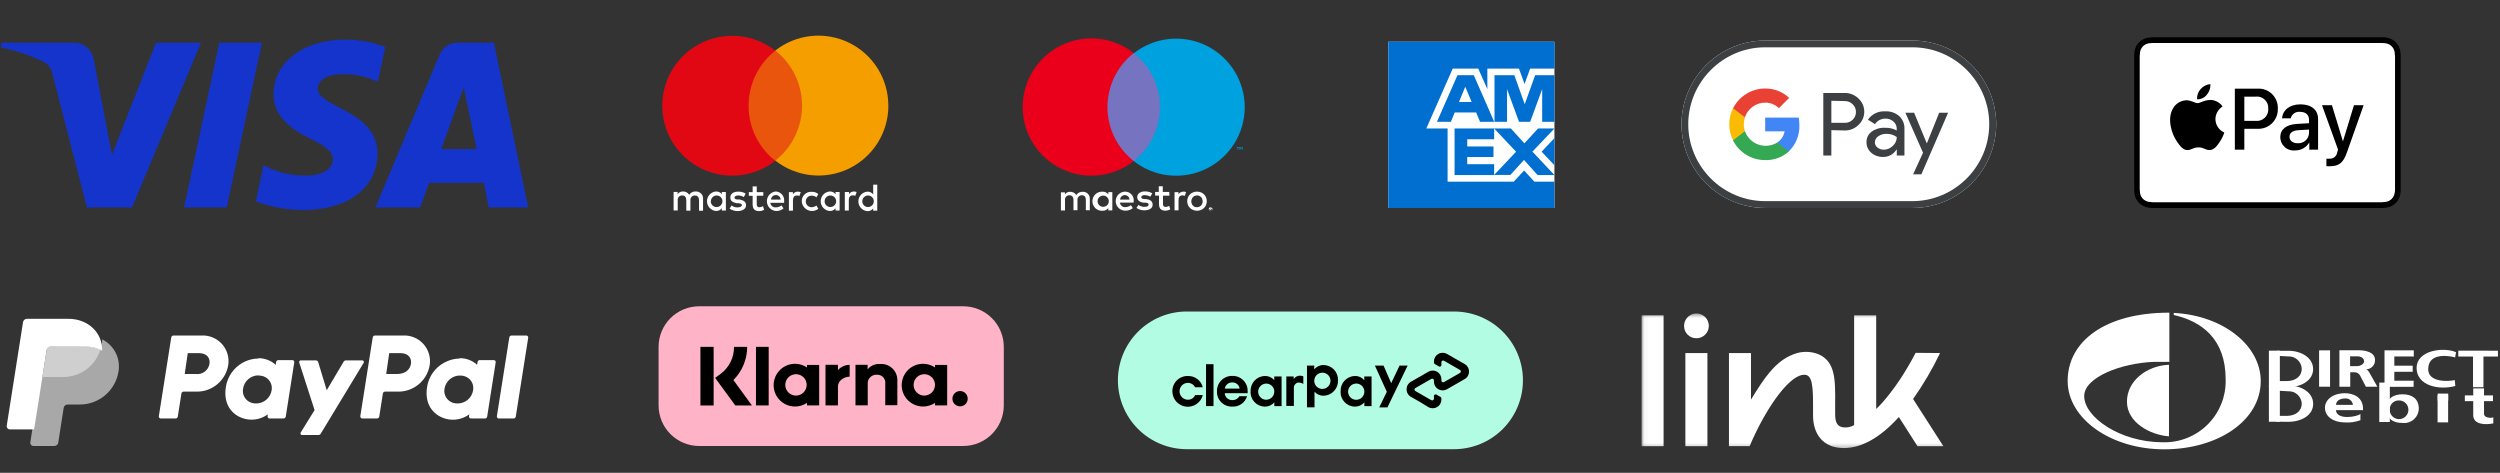<svg width="460" height="87" viewBox="0 0 460 87" fill="none" xmlns="http://www.w3.org/2000/svg">
<rect x="0" y="0" width="460" height="87" fill="#333333" stroke="none"/>
<path d="M36.989 7.847L24.294 38.171H15.992L9.741 13.977C9.685 13.409 9.483 12.866 9.156 12.398C8.829 11.931 8.388 11.555 7.874 11.308C5.412 10.133 2.815 9.267 0.141 8.73L0.323 7.847H13.679C14.544 7.858 15.377 8.175 16.031 8.742C16.684 9.308 17.117 10.088 17.251 10.943L20.6 28.489L28.718 7.847H36.989ZM69.464 28.276C69.464 20.269 58.403 19.822 58.474 16.25C58.474 15.164 59.488 14.007 61.802 13.713C64.451 13.456 67.12 13.923 69.525 15.063L70.895 8.629C68.554 7.757 66.077 7.303 63.578 7.289C55.825 7.289 50.385 11.409 50.324 17.316C50.264 21.68 54.211 24.115 57.185 25.566C60.158 27.017 61.244 28.012 61.244 29.341C61.244 31.371 58.798 32.274 56.545 32.305C53.739 32.373 50.962 31.712 48.487 30.387L47.077 37.024C49.862 38.107 52.827 38.654 55.815 38.637C64.045 38.637 69.424 34.578 69.464 28.276ZM89.934 38.171H97.19L90.877 7.847H84.23C83.514 7.838 82.813 8.046 82.217 8.442C81.621 8.839 81.159 9.406 80.891 10.07L69.079 38.171H77.319L78.953 33.634H89.01L89.934 38.171ZM81.186 27.424L85.316 16.047L87.691 27.424H81.186ZM48.203 7.847L41.719 38.171H33.874L40.359 7.847H48.203Z" fill="#1434CB"/>
<path d="M200.522 38.689V36.617C200.535 36.454 200.515 36.29 200.464 36.135C200.413 35.98 200.332 35.837 200.225 35.713C200.118 35.59 199.987 35.489 199.841 35.417C199.694 35.344 199.535 35.301 199.372 35.291H199.217C198.984 35.274 198.751 35.321 198.543 35.427C198.335 35.533 198.159 35.694 198.036 35.892C197.92 35.701 197.755 35.545 197.558 35.439C197.361 35.333 197.14 35.282 196.917 35.291C196.724 35.275 196.531 35.313 196.359 35.401C196.187 35.488 196.042 35.623 195.943 35.788V35.384H195.207V38.731H195.963V36.824C195.936 36.619 195.991 36.411 196.114 36.244C196.238 36.078 196.422 35.966 196.626 35.933H196.782C197.279 35.933 197.518 36.244 197.518 36.814V38.679H198.253V36.824C198.229 36.616 198.287 36.407 198.415 36.24C198.543 36.074 198.73 35.964 198.937 35.933H199.072C199.569 35.933 199.797 36.244 199.797 36.814V38.679L200.522 38.689ZM204.667 37.021V35.353H203.931V35.757C203.808 35.601 203.65 35.476 203.47 35.392C203.29 35.307 203.094 35.266 202.895 35.27C202.653 35.252 202.41 35.283 202.181 35.363C201.951 35.443 201.741 35.569 201.563 35.734C201.385 35.899 201.243 36.099 201.146 36.321C201.049 36.544 200.999 36.784 200.999 37.026C200.999 37.269 201.049 37.509 201.146 37.731C201.243 37.954 201.385 38.154 201.563 38.319C201.741 38.483 201.951 38.61 202.181 38.69C202.41 38.77 202.653 38.801 202.895 38.782C203.093 38.785 203.289 38.742 203.469 38.658C203.648 38.573 203.806 38.45 203.931 38.295V38.71H204.667V37.021ZM201.952 37.021C201.952 36.816 202.013 36.616 202.127 36.445C202.241 36.275 202.402 36.142 202.592 36.064C202.781 35.985 202.989 35.965 203.19 36.005C203.391 36.045 203.576 36.144 203.721 36.288C203.866 36.433 203.964 36.618 204.004 36.819C204.044 37.02 204.024 37.228 203.945 37.418C203.867 37.607 203.734 37.769 203.564 37.883C203.393 37.996 203.193 38.057 202.988 38.057C202.713 38.057 202.45 37.948 202.256 37.754C202.061 37.559 201.952 37.296 201.952 37.021ZM220.26 35.26C220.502 35.256 220.741 35.302 220.965 35.394C221.178 35.474 221.372 35.598 221.535 35.757C221.698 35.914 221.825 36.105 221.908 36.316C222 36.538 222.047 36.776 222.047 37.016C222.047 37.256 222 37.494 221.908 37.715C221.828 37.928 221.7 38.12 221.535 38.275C221.373 38.435 221.179 38.559 220.965 38.637C220.506 38.824 219.993 38.824 219.535 38.637C219.323 38.555 219.129 38.432 218.965 38.275C218.803 38.114 218.673 37.925 218.582 37.715C218.405 37.266 218.405 36.766 218.582 36.316C218.671 36.107 218.802 35.917 218.965 35.757C219.126 35.596 219.321 35.473 219.535 35.394C219.762 35.291 220.011 35.245 220.26 35.26ZM220.26 35.964C220.119 35.962 219.978 35.987 219.846 36.037C219.718 36.089 219.601 36.167 219.504 36.265C219.408 36.366 219.334 36.486 219.286 36.617C219.172 36.896 219.172 37.208 219.286 37.487C219.334 37.618 219.408 37.738 219.504 37.84C219.589 37.926 219.687 37.999 219.794 38.057C220.062 38.15 220.354 38.15 220.623 38.057C220.758 38.007 220.882 37.93 220.985 37.829C221.079 37.726 221.153 37.607 221.203 37.477C221.317 37.198 221.317 36.886 221.203 36.607C221.157 36.475 221.083 36.354 220.985 36.254C220.885 36.15 220.76 36.072 220.623 36.026C220.485 35.976 220.343 35.941 220.198 35.923L220.26 35.964ZM208.604 37.021C208.627 36.798 208.603 36.573 208.534 36.359C208.464 36.146 208.35 35.95 208.199 35.784C208.049 35.618 207.865 35.485 207.66 35.395C207.455 35.304 207.233 35.258 207.008 35.26C206.778 35.264 206.551 35.313 206.341 35.405C206.13 35.497 205.939 35.629 205.779 35.794C205.62 35.96 205.494 36.155 205.41 36.369C205.326 36.583 205.284 36.812 205.288 37.042C205.292 37.272 205.342 37.499 205.434 37.709C205.525 37.92 205.658 38.111 205.823 38.271C205.989 38.431 206.184 38.556 206.398 38.64C206.612 38.725 206.841 38.766 207.07 38.762C207.568 38.775 208.053 38.61 208.438 38.295L208.086 37.757C207.803 37.975 207.459 38.098 207.102 38.109C206.854 38.135 206.607 38.063 206.413 37.908C206.219 37.752 206.094 37.527 206.065 37.28H208.562C208.581 37.195 208.595 37.108 208.604 37.021ZM206.097 36.721C206.11 36.497 206.209 36.287 206.373 36.135C206.537 35.982 206.753 35.899 206.977 35.902C207.198 35.899 207.411 35.984 207.57 36.137C207.729 36.29 207.821 36.5 207.827 36.721H206.097ZM211.66 36.192C211.345 36.011 210.988 35.911 210.624 35.902C210.231 35.902 209.992 36.047 209.992 36.296C209.992 36.544 210.251 36.586 210.562 36.627H210.914C211.65 36.731 212.085 37.042 212.085 37.663C212.085 38.285 211.526 38.7 210.562 38.7C210.045 38.712 209.537 38.56 209.112 38.264L209.474 37.705C209.796 37.94 210.185 38.063 210.583 38.057C211.08 38.057 211.35 37.912 211.35 37.643C211.35 37.373 211.163 37.353 210.759 37.291H210.407C209.661 37.187 209.246 36.845 209.246 36.254C209.246 35.664 209.795 35.218 210.655 35.218C211.135 35.209 211.608 35.331 212.023 35.571L211.66 36.192ZM215.183 36.006H213.992V37.518C213.992 37.871 214.116 38.078 214.479 38.078C214.705 38.065 214.926 37.998 215.121 37.881L215.339 38.513C215.063 38.677 214.748 38.763 214.427 38.762C213.556 38.762 213.256 38.295 213.256 37.518V35.985H212.541V35.312H213.215V34.275H213.95V35.312H215.142L215.183 36.006ZM217.711 35.249C217.887 35.251 218.062 35.279 218.229 35.332L218.012 36.037C217.866 35.983 217.711 35.955 217.556 35.954C217.069 35.954 216.851 36.265 216.851 36.814V38.7H216.116V35.353H216.841V35.757C216.929 35.603 217.058 35.477 217.214 35.391C217.369 35.305 217.544 35.263 217.722 35.27L217.711 35.249ZM222.747 38.192H222.881C222.923 38.206 222.961 38.227 222.995 38.254C223.023 38.286 223.047 38.321 223.068 38.358C223.089 38.396 223.1 38.438 223.1 38.482C223.1 38.525 223.089 38.568 223.068 38.606C223.055 38.648 223.03 38.684 222.995 38.71C222.962 38.74 222.923 38.764 222.881 38.782C222.837 38.792 222.791 38.792 222.747 38.782C222.68 38.782 222.616 38.762 222.561 38.725C222.505 38.688 222.462 38.636 222.436 38.575C222.405 38.495 222.405 38.407 222.436 38.327C222.442 38.304 222.452 38.284 222.467 38.266C222.481 38.248 222.499 38.234 222.519 38.223C222.547 38.193 222.583 38.171 222.622 38.161H222.736L222.747 38.192ZM222.747 38.793H222.85C222.874 38.798 222.899 38.798 222.923 38.793C222.948 38.77 222.967 38.742 222.981 38.71C222.994 38.679 223.001 38.645 223.001 38.611C223.001 38.578 222.994 38.544 222.981 38.513C222.967 38.481 222.948 38.453 222.923 38.43C222.907 38.401 222.881 38.379 222.85 38.368H222.747H222.654C222.617 38.379 222.584 38.4 222.56 38.43C222.516 38.478 222.491 38.541 222.491 38.606C222.491 38.672 222.516 38.735 222.56 38.782C222.611 38.829 222.678 38.855 222.747 38.855V38.793ZM222.747 38.378C222.777 38.366 222.81 38.366 222.84 38.378C222.845 38.39 222.847 38.402 222.847 38.415C222.847 38.427 222.845 38.439 222.84 38.451C222.846 38.475 222.846 38.5 222.84 38.523C222.827 38.529 222.813 38.532 222.799 38.532C222.784 38.532 222.77 38.529 222.757 38.523L222.861 38.637H222.788L222.685 38.523V38.637H222.612V38.316L222.747 38.378ZM222.674 38.378V38.472H222.799V38.399L222.674 38.378Z" fill="white"/>
<path d="M214.13 9.766H203.074V29.629H214.13V9.766Z" fill="#7673C0"/>
<path d="M203.773 19.7C203.775 17.786 204.21 15.898 205.047 14.177C205.883 12.456 207.098 10.947 208.602 9.764C206.738 8.299 204.501 7.389 202.144 7.136C199.788 6.884 197.409 7.299 195.277 8.335C193.146 9.371 191.349 10.986 190.092 12.994C188.835 15.003 188.168 17.325 188.168 19.695C188.168 22.064 188.835 24.386 190.092 26.395C191.349 28.404 193.146 30.018 195.277 31.054C197.409 32.09 199.788 32.505 202.144 32.253C204.501 32 206.738 31.09 208.602 29.626C207.096 28.446 205.879 26.939 205.043 25.22C204.206 23.5 203.772 21.612 203.773 19.7Z" fill="#EB001B"/>
<path d="M227.829 27.526V27.143H227.995V27.049H227.57V27.143H227.736V27.557L227.829 27.526ZM228.638 27.526V27.039H228.524L228.379 27.402L228.233 27.039H228.078V27.526H228.161V27.163L228.296 27.485H228.399L228.534 27.163V27.526H228.638Z" fill="#00A1DF"/>
<path d="M229.034 19.701C229.036 22.071 228.371 24.395 227.115 26.405C225.858 28.415 224.061 30.031 221.928 31.067C219.796 32.103 217.415 32.517 215.058 32.262C212.701 32.008 210.463 31.094 208.602 29.627C209.906 28.602 210.996 27.33 211.808 25.883C212.621 24.437 213.141 22.845 213.338 21.198C213.535 19.55 213.406 17.88 212.958 16.283C212.51 14.686 211.751 13.193 210.726 11.889C210.1 11.118 209.387 10.423 208.602 9.816C210.464 8.348 212.703 7.435 215.06 7.18C217.418 6.926 219.8 7.341 221.933 8.378C224.066 9.415 225.863 11.033 227.119 13.044C228.375 15.056 229.038 17.381 229.034 19.753V19.701Z" fill="#00A1DF"/>
<path d="M129.361 38.769V36.637C129.379 36.453 129.358 36.267 129.298 36.092C129.238 35.917 129.141 35.757 129.013 35.624C128.886 35.49 128.73 35.385 128.559 35.317C128.387 35.249 128.202 35.219 128.017 35.23C127.781 35.213 127.544 35.261 127.332 35.368C127.12 35.475 126.941 35.637 126.813 35.837C126.695 35.645 126.529 35.487 126.33 35.38C126.132 35.273 125.908 35.221 125.683 35.23C125.487 35.22 125.292 35.261 125.116 35.349C124.941 35.436 124.791 35.568 124.681 35.731V35.315H123.945V38.726H124.702V36.861C124.686 36.745 124.696 36.627 124.731 36.515C124.766 36.404 124.826 36.301 124.905 36.216C124.985 36.13 125.083 36.063 125.191 36.02C125.3 35.976 125.417 35.958 125.534 35.965C126.024 35.965 126.28 36.285 126.28 36.861V38.769H127.037V36.882C127.021 36.766 127.031 36.647 127.066 36.535C127.101 36.423 127.16 36.32 127.24 36.234C127.319 36.147 127.417 36.079 127.525 36.035C127.634 35.99 127.751 35.97 127.868 35.976C128.369 35.976 128.625 36.296 128.625 36.882V38.779H129.361V38.769ZM140.447 35.358H139.242V34.292H138.485V35.358H137.782V36.029H138.485V37.585C138.485 38.374 138.794 38.843 139.669 38.843C139.996 38.846 140.317 38.758 140.596 38.587L140.383 37.937C140.186 38.058 139.963 38.127 139.732 38.14C139.359 38.14 139.242 37.905 139.242 37.564V36.018H140.447V35.358ZM146.789 35.262C146.609 35.255 146.43 35.299 146.272 35.387C146.114 35.476 145.983 35.605 145.894 35.763V35.358H145.158V38.769H145.905V36.85C145.905 36.296 146.139 35.976 146.629 35.976C146.789 35.975 146.947 36.001 147.098 36.05L147.333 35.358C147.158 35.296 146.975 35.264 146.789 35.262ZM137.195 35.613C136.774 35.364 136.289 35.242 135.799 35.262C134.936 35.262 134.381 35.677 134.381 36.328C134.381 36.978 134.797 37.234 135.565 37.394H135.916C136.332 37.447 136.513 37.553 136.513 37.745C136.513 37.937 136.236 38.161 135.735 38.161C135.33 38.174 134.931 38.05 134.605 37.809L134.243 38.385C134.676 38.688 135.195 38.845 135.724 38.833C136.705 38.833 137.281 38.364 137.281 37.767C137.281 37.17 136.833 36.85 136.087 36.701H135.735C135.415 36.701 135.149 36.605 135.149 36.37C135.149 36.136 135.394 35.965 135.799 35.965C136.174 35.969 136.542 36.072 136.865 36.264L137.195 35.613ZM157.119 35.23C156.938 35.229 156.759 35.275 156.601 35.363C156.442 35.45 156.309 35.577 156.213 35.731V35.326H155.445V38.737H156.181V36.818C156.181 36.264 156.426 35.944 156.916 35.944C157.075 35.943 157.234 35.968 157.385 36.018L157.62 35.326C157.445 35.265 157.261 35.233 157.076 35.23H157.119ZM147.525 37.031C147.543 37.376 147.655 37.709 147.85 37.995C148.045 38.281 148.314 38.507 148.628 38.65C148.943 38.793 149.291 38.847 149.634 38.806C149.977 38.765 150.302 38.63 150.574 38.417L150.222 37.82C149.962 38.013 149.65 38.121 149.326 38.129C149.044 38.129 148.772 38.017 148.573 37.817C148.373 37.617 148.26 37.346 148.26 37.063C148.26 36.78 148.373 36.509 148.573 36.309C148.772 36.109 149.044 35.997 149.326 35.997C149.651 35.995 149.967 36.104 150.222 36.306L150.574 35.709C150.233 35.419 149.794 35.27 149.348 35.294C149.108 35.277 148.867 35.311 148.641 35.394C148.415 35.477 148.209 35.607 148.037 35.775C147.865 35.943 147.73 36.146 147.642 36.37C147.554 36.593 147.514 36.833 147.525 37.074V37.031ZM154.486 37.031V35.326H153.739V35.731C153.616 35.567 153.454 35.436 153.268 35.349C153.083 35.262 152.878 35.221 152.674 35.23C152.221 35.264 151.798 35.469 151.49 35.802C151.182 36.135 151.01 36.572 151.01 37.026C151.01 37.48 151.182 37.917 151.49 38.25C151.798 38.583 152.221 38.787 152.674 38.822C152.879 38.832 153.083 38.791 153.269 38.704C153.455 38.617 153.616 38.485 153.739 38.321V38.737H154.486V37.031ZM151.725 37.031C151.725 36.82 151.787 36.614 151.904 36.439C152.022 36.264 152.188 36.127 152.383 36.046C152.578 35.966 152.792 35.944 152.999 35.986C153.206 36.027 153.395 36.128 153.545 36.277C153.694 36.426 153.795 36.616 153.836 36.823C153.877 37.03 153.856 37.244 153.776 37.439C153.695 37.634 153.558 37.8 153.383 37.917C153.208 38.035 153.002 38.097 152.791 38.097C152.508 38.097 152.237 37.985 152.037 37.785C151.837 37.585 151.725 37.314 151.725 37.031ZM142.771 35.23C142.318 35.264 141.895 35.469 141.587 35.802C141.279 36.135 141.108 36.572 141.108 37.026C141.108 37.48 141.279 37.917 141.587 38.25C141.895 38.583 142.318 38.787 142.771 38.822C143.28 38.845 143.779 38.673 144.167 38.342L143.794 37.799C143.511 38.022 143.163 38.146 142.803 38.15C142.678 38.168 142.55 38.161 142.428 38.128C142.306 38.096 142.192 38.039 142.093 37.962C141.993 37.884 141.91 37.787 141.849 37.676C141.788 37.566 141.75 37.444 141.737 37.319H144.284C144.29 37.223 144.29 37.127 144.284 37.031C144.306 36.813 144.284 36.593 144.22 36.383C144.155 36.173 144.049 35.979 143.908 35.811C143.767 35.643 143.593 35.505 143.398 35.405C143.203 35.305 142.989 35.246 142.771 35.23ZM142.771 35.891C142.996 35.888 143.214 35.973 143.377 36.128C143.54 36.284 143.636 36.497 143.645 36.722H141.864C141.881 36.494 141.984 36.281 142.152 36.126C142.321 35.971 142.542 35.887 142.771 35.891ZM161.415 37.031V33.982H160.668V35.763C160.542 35.602 160.38 35.473 160.195 35.386C160.01 35.299 159.807 35.256 159.602 35.262C159.15 35.297 158.727 35.501 158.419 35.834C158.111 36.167 157.939 36.604 157.939 37.058C157.939 37.512 158.111 37.949 158.419 38.282C158.727 38.615 159.15 38.819 159.602 38.854C159.807 38.862 160.011 38.821 160.196 38.733C160.382 38.646 160.544 38.516 160.668 38.353V38.769H161.415V37.031ZM158.654 37.031C158.654 36.82 158.716 36.614 158.833 36.439C158.95 36.264 159.117 36.127 159.312 36.046C159.507 35.966 159.721 35.944 159.928 35.986C160.134 36.027 160.324 36.128 160.473 36.277C160.622 36.426 160.724 36.616 160.765 36.823C160.806 37.03 160.785 37.244 160.704 37.439C160.624 37.634 160.487 37.8 160.312 37.917C160.137 38.035 159.93 38.097 159.72 38.097C159.437 38.097 159.166 37.985 158.966 37.785C158.766 37.585 158.654 37.314 158.654 37.031ZM133.56 37.031V35.326H132.814V35.731C132.688 35.57 132.526 35.441 132.341 35.354C132.156 35.267 131.953 35.224 131.748 35.23C131.296 35.264 130.873 35.469 130.565 35.802C130.257 36.135 130.085 36.572 130.085 37.026C130.085 37.48 130.257 37.917 130.565 38.25C130.873 38.583 131.296 38.787 131.748 38.822C131.953 38.829 132.156 38.787 132.342 38.7C132.527 38.613 132.689 38.483 132.814 38.321V38.737H133.56V37.031ZM130.8 37.031C130.8 36.82 130.862 36.614 130.979 36.439C131.096 36.264 131.263 36.127 131.458 36.046C131.652 35.966 131.867 35.944 132.074 35.986C132.28 36.027 132.47 36.128 132.619 36.277C132.768 36.426 132.87 36.616 132.911 36.823C132.952 37.03 132.931 37.244 132.85 37.439C132.77 37.634 132.633 37.8 132.458 37.917C132.282 38.035 132.076 38.097 131.866 38.097C131.585 38.103 131.313 37.997 131.109 37.804C130.906 37.61 130.787 37.344 130.778 37.063L130.8 37.031Z" fill="white"/>
<path d="M148.285 9.326H137.027V29.549H148.285V9.326Z" fill="#EA550D"/>
<path d="M137.744 19.444C137.743 17.495 138.185 15.572 139.037 13.82C139.888 12.067 141.126 10.531 142.659 9.327C140.76 7.839 138.48 6.915 136.081 6.66C133.682 6.405 131.26 6.83 129.09 7.886C126.921 8.942 125.092 10.586 123.813 12.632C122.534 14.678 121.855 17.042 121.855 19.454C121.855 21.867 122.534 24.231 123.813 26.277C125.092 28.322 126.921 29.967 129.09 31.023C131.26 32.079 133.682 32.504 136.081 32.249C138.48 31.994 140.76 31.069 142.659 29.581C141.12 28.379 139.877 26.84 139.025 25.082C138.174 23.325 137.735 21.396 137.744 19.444Z" fill="#E10814"/>
<path d="M163.464 19.442C163.465 21.855 162.786 24.22 161.506 26.266C160.226 28.312 158.396 29.956 156.225 31.01C154.054 32.065 151.63 32.487 149.23 32.228C146.831 31.969 144.553 31.04 142.656 29.547C144.19 28.342 145.43 26.805 146.283 25.05C147.136 23.296 147.579 21.371 147.579 19.42C147.579 17.47 147.136 15.545 146.283 13.79C145.43 12.036 144.19 10.498 142.656 9.294C144.555 7.808 146.832 6.885 149.229 6.63C151.627 6.376 154.047 6.8 156.215 7.855C158.383 8.909 160.211 10.552 161.491 12.595C162.771 14.638 163.451 16.999 163.454 19.41L163.464 19.442Z" fill="#F49E00"/>
<path d="M267.551 82.649H218.365C215.005 82.649 211.782 81.314 209.406 78.938C207.03 76.562 205.695 73.339 205.695 69.979C205.695 68.315 206.023 66.668 206.66 65.132C207.297 63.595 208.23 62.199 209.407 61.023C210.584 59.847 211.98 58.915 213.518 58.279C215.055 57.644 216.702 57.317 218.365 57.318H267.551C269.214 57.317 270.861 57.644 272.399 58.279C273.936 58.915 275.333 59.847 276.509 61.023C277.686 62.199 278.619 63.595 279.256 65.132C279.893 66.668 280.221 68.315 280.221 69.979C280.221 73.339 278.886 76.562 276.51 78.938C274.134 81.314 270.911 82.649 267.551 82.649Z" fill="#B2FCE4"/>
<path d="M259.011 67.262L255.282 74.965H253.777L255.174 72.092L252.98 67.272H254.574L255.981 70.498L257.516 67.272H259.05L259.011 67.262Z" fill="black"/>
<path d="M244.813 70C244.799 69.707 244.7 69.425 244.528 69.188C244.356 68.952 244.118 68.771 243.844 68.668C243.57 68.566 243.271 68.546 242.986 68.611C242.701 68.676 242.441 68.824 242.238 69.035C242.036 69.247 241.9 69.513 241.848 69.801C241.796 70.089 241.829 70.386 241.944 70.656C242.059 70.925 242.25 71.154 242.494 71.316C242.739 71.477 243.025 71.563 243.318 71.564C243.519 71.561 243.718 71.519 243.903 71.438C244.088 71.358 244.255 71.241 244.394 71.096C244.533 70.95 244.642 70.778 244.714 70.59C244.786 70.402 244.819 70.201 244.813 70ZM240.484 74.918V67.265H241.822V67.973C242.03 67.716 242.295 67.509 242.595 67.369C242.895 67.23 243.223 67.16 243.554 67.166C243.913 67.173 244.268 67.251 244.597 67.397C244.925 67.543 245.221 67.753 245.467 68.015C245.713 68.278 245.904 68.587 246.028 68.924C246.152 69.262 246.207 69.621 246.19 69.98C246.206 70.342 246.149 70.704 246.023 71.044C245.896 71.384 245.703 71.695 245.455 71.959C245.206 72.223 244.908 72.435 244.576 72.581C244.244 72.728 243.887 72.807 243.524 72.813C243.211 72.819 242.901 72.757 242.615 72.629C242.33 72.501 242.076 72.312 241.871 72.075V74.948H240.484V74.918Z" fill="black"/>
<path d="M251.04 71.999C251.027 71.707 250.928 71.425 250.756 71.188C250.583 70.951 250.345 70.77 250.071 70.668C249.797 70.565 249.499 70.545 249.214 70.61C248.928 70.676 248.668 70.823 248.466 71.035C248.264 71.246 248.128 71.513 248.076 71.801C248.023 72.089 248.057 72.386 248.171 72.655C248.286 72.924 248.478 73.154 248.722 73.315C248.966 73.477 249.252 73.563 249.545 73.563C249.747 73.564 249.948 73.523 250.134 73.443C250.32 73.364 250.488 73.248 250.628 73.101C250.767 72.955 250.876 72.782 250.947 72.593C251.018 72.403 251.05 72.201 251.04 71.999ZM251.04 74.724V74.016C250.831 74.272 250.566 74.477 250.267 74.617C249.967 74.756 249.64 74.827 249.309 74.823C248.948 74.819 248.591 74.742 248.26 74.597C247.93 74.451 247.632 74.24 247.385 73.976C247.139 73.712 246.949 73.401 246.826 73.061C246.703 72.721 246.651 72.36 246.673 71.999C246.657 71.637 246.714 71.276 246.84 70.937C246.967 70.597 247.16 70.287 247.408 70.024C247.657 69.76 247.956 69.55 248.287 69.404C248.619 69.258 248.976 69.181 249.339 69.176C249.661 69.173 249.981 69.242 250.273 69.379C250.566 69.515 250.825 69.714 251.031 69.963V69.274H252.369V74.734H251.04V74.724Z" fill="black"/>
<path d="M238.041 69.753C238.167 69.555 238.342 69.393 238.548 69.283C238.755 69.172 238.987 69.118 239.222 69.124C239.426 69.121 239.627 69.164 239.812 69.251V70.638C239.514 70.464 239.173 70.379 238.828 70.392C238.594 70.447 238.387 70.584 238.248 70.78C238.108 70.976 238.045 71.216 238.071 71.455V74.692H236.684V69.271H238.041V69.753Z" fill="black"/>
<path d="M269.45 66.95L267.856 66.045L266.243 65.12C265.999 64.981 265.723 64.908 265.443 64.908C265.162 64.909 264.886 64.983 264.644 65.123C264.401 65.264 264.199 65.466 264.058 65.708C263.918 65.951 263.843 66.227 263.842 66.507V66.714C263.844 66.77 263.86 66.826 263.889 66.874C263.919 66.922 263.96 66.962 264.01 66.989L264.757 67.422C264.805 67.451 264.859 67.466 264.914 67.466C264.969 67.466 265.024 67.451 265.071 67.423C265.119 67.395 265.157 67.354 265.184 67.305C265.21 67.257 265.222 67.202 265.22 67.147V66.655C265.219 66.599 265.233 66.545 265.261 66.496C265.288 66.448 265.328 66.408 265.376 66.38C265.424 66.352 265.478 66.337 265.534 66.337C265.589 66.337 265.644 66.352 265.692 66.379L267.167 67.225L268.633 68.072C268.682 68.099 268.723 68.139 268.752 68.187C268.781 68.236 268.796 68.291 268.796 68.347C268.796 68.403 268.781 68.458 268.752 68.507C268.723 68.555 268.682 68.595 268.633 68.622L267.167 69.459L265.692 70.305C265.644 70.332 265.591 70.347 265.536 70.347C265.481 70.347 265.428 70.333 265.38 70.306C265.332 70.279 265.292 70.241 265.264 70.194C265.236 70.147 265.221 70.094 265.22 70.039V69.793C265.221 69.512 265.147 69.235 265.007 68.991C264.868 68.746 264.666 68.543 264.423 68.402C264.179 68.26 263.903 68.185 263.622 68.184C263.34 68.183 263.063 68.256 262.819 68.396L261.206 69.331L259.612 70.236C259.367 70.376 259.163 70.579 259.021 70.823C258.879 71.067 258.805 71.345 258.805 71.628C258.805 71.91 258.879 72.188 259.021 72.432C259.163 72.677 259.367 72.879 259.612 73.02L261.206 73.925L262.819 74.909C263.063 75.048 263.34 75.121 263.622 75.121C263.903 75.12 264.179 75.044 264.423 74.903C264.666 74.761 264.868 74.558 265.007 74.314C265.147 74.07 265.221 73.793 265.22 73.512V73.305C265.217 73.249 265.201 73.194 265.171 73.146C265.142 73.098 265.101 73.058 265.052 73.029L264.305 72.606C264.258 72.578 264.205 72.563 264.15 72.563C264.096 72.562 264.043 72.576 263.995 72.603C263.948 72.63 263.909 72.67 263.882 72.717C263.855 72.764 263.842 72.818 263.842 72.872V73.364C263.843 73.419 263.829 73.474 263.801 73.522C263.774 73.571 263.734 73.611 263.686 73.639C263.638 73.667 263.584 73.681 263.528 73.682C263.473 73.682 263.418 73.667 263.37 73.639L261.895 72.793L260.429 71.947C260.379 71.922 260.338 71.883 260.309 71.835C260.28 71.787 260.265 71.733 260.265 71.677C260.265 71.621 260.28 71.566 260.309 71.519C260.338 71.471 260.379 71.432 260.429 71.406L261.895 70.56L263.37 69.714C263.418 69.687 263.473 69.672 263.528 69.672C263.584 69.672 263.638 69.687 263.686 69.715C263.734 69.743 263.774 69.783 263.801 69.831C263.829 69.88 263.843 69.934 263.842 69.99V70.236C263.843 70.516 263.918 70.792 264.058 71.035C264.199 71.278 264.401 71.479 264.644 71.62C264.886 71.76 265.162 71.834 265.443 71.835C265.723 71.835 265.999 71.762 266.243 71.623L267.856 70.698L269.45 69.783C269.707 69.647 269.922 69.443 270.072 69.193C270.223 68.944 270.302 68.658 270.302 68.367C270.302 68.075 270.223 67.79 270.072 67.54C269.922 67.29 269.707 67.086 269.45 66.95Z" fill="black"/>
<path d="M221.313 72.705C221.141 73.375 220.731 73.96 220.159 74.35C219.587 74.74 218.893 74.908 218.206 74.822C217.519 74.736 216.887 74.403 216.429 73.885C215.97 73.366 215.716 72.698 215.715 72.006C215.71 71.632 215.78 71.26 215.922 70.912C216.064 70.566 216.274 70.251 216.541 69.987C216.807 69.724 217.124 69.516 217.472 69.378C217.821 69.24 218.193 69.174 218.568 69.183C219.194 69.164 219.807 69.36 220.306 69.737C220.805 70.115 221.16 70.651 221.313 71.259H219.896C219.774 71.016 219.587 70.811 219.356 70.667C219.125 70.523 218.86 70.445 218.588 70.442C218.175 70.442 217.78 70.606 217.489 70.897C217.197 71.189 217.033 71.584 217.033 71.996C217.033 72.409 217.197 72.804 217.489 73.096C217.78 73.387 218.175 73.551 218.588 73.551C218.867 73.554 219.142 73.475 219.376 73.322C219.611 73.17 219.795 72.952 219.906 72.695H221.313V72.705Z" fill="black"/>
<path d="M221.91 74.722V67.01H223.287V74.722H221.91Z" fill="black"/>
<path d="M225.347 72.353C225.372 72.707 225.534 73.037 225.798 73.274C226.063 73.51 226.409 73.635 226.763 73.622C227.023 73.629 227.279 73.566 227.506 73.439C227.733 73.313 227.921 73.128 228.052 72.903H229.459C229.288 73.483 228.926 73.988 228.43 74.335C227.935 74.682 227.337 74.85 226.734 74.812C226.36 74.827 225.988 74.765 225.639 74.629C225.291 74.493 224.975 74.286 224.71 74.022C224.446 73.757 224.239 73.441 224.103 73.093C223.967 72.745 223.905 72.372 223.92 71.998C223.911 71.623 223.978 71.249 224.117 70.901C224.257 70.552 224.466 70.236 224.732 69.97C224.998 69.705 225.316 69.497 225.665 69.359C226.014 69.22 226.388 69.154 226.763 69.165C227.137 69.156 227.508 69.222 227.854 69.362C228.201 69.501 228.515 69.71 228.778 69.975C229.041 70.241 229.246 70.557 229.382 70.905C229.517 71.253 229.58 71.625 229.567 71.998C229.577 72.113 229.577 72.228 229.567 72.343H225.347V72.353ZM228.091 71.497C228.045 71.174 227.881 70.879 227.63 70.67C227.379 70.461 227.06 70.352 226.734 70.365C226.406 70.356 226.087 70.466 225.833 70.673C225.58 70.881 225.411 71.174 225.357 71.497H228.091Z" fill="black"/>
<path d="M234.474 74.724V74.016C234.264 74.272 234 74.477 233.7 74.617C233.401 74.756 233.073 74.827 232.743 74.823C232.381 74.819 232.025 74.742 231.694 74.597C231.363 74.451 231.066 74.24 230.819 73.976C230.572 73.712 230.382 73.401 230.26 73.061C230.137 72.721 230.085 72.36 230.106 71.999C230.09 71.637 230.147 71.276 230.274 70.937C230.4 70.597 230.593 70.287 230.842 70.024C231.091 69.76 231.39 69.55 231.721 69.404C232.053 69.258 232.41 69.181 232.772 69.176C233.094 69.173 233.412 69.242 233.705 69.376C233.997 69.51 234.256 69.707 234.464 69.953V69.264H235.812V74.724H234.474ZM234.474 71.989C234.459 71.699 234.359 71.42 234.186 71.187C234.014 70.953 233.777 70.775 233.505 70.674C233.232 70.574 232.936 70.555 232.654 70.621C232.371 70.687 232.114 70.835 231.914 71.045C231.714 71.256 231.58 71.52 231.529 71.806C231.477 72.092 231.511 72.386 231.625 72.653C231.74 72.92 231.93 73.148 232.172 73.308C232.414 73.468 232.698 73.553 232.989 73.553C233.189 73.551 233.387 73.508 233.571 73.428C233.755 73.347 233.92 73.23 234.058 73.084C234.196 72.939 234.303 72.766 234.373 72.578C234.442 72.39 234.473 72.19 234.464 71.989H234.474Z" fill="black"/>
<path d="M128.634 56.355H177.234C179.214 56.355 181.112 57.142 182.512 58.542C183.912 59.941 184.698 61.84 184.698 63.82V74.637C184.688 76.61 183.897 78.498 182.498 79.89C181.1 81.281 179.207 82.062 177.234 82.062H128.634C126.656 82.059 124.76 81.272 123.362 79.872C121.965 78.473 121.18 76.576 121.18 74.598V63.78C121.19 61.809 121.98 59.922 123.376 58.531C124.773 57.14 126.663 56.358 128.634 56.355Z" fill="#FFB3C7"/>
<path d="M172.049 67.614C171.457 67.213 170.768 66.98 170.054 66.941C169.34 66.903 168.63 67.059 167.998 67.394C167.366 67.728 166.838 68.229 166.47 68.841C166.101 69.453 165.906 70.155 165.906 70.869C165.906 71.584 166.101 72.285 166.47 72.898C166.838 73.51 167.366 74.011 167.998 74.345C168.63 74.68 169.34 74.836 170.054 74.797C170.768 74.758 171.457 74.526 172.049 74.125V74.597H174.281V67.142H172.039L172.049 67.614ZM170.023 72.787C169.636 72.777 169.261 72.654 168.944 72.432C168.627 72.21 168.382 71.9 168.241 71.54C168.1 71.179 168.068 70.785 168.149 70.407C168.23 70.029 168.422 69.683 168.698 69.413C168.975 69.143 169.326 68.96 169.706 68.888C170.086 68.816 170.479 68.858 170.836 69.008C171.192 69.158 171.497 69.41 171.711 69.733C171.925 70.055 172.039 70.433 172.039 70.82C172.039 71.083 171.987 71.343 171.885 71.584C171.783 71.826 171.633 72.045 171.446 72.229C171.258 72.412 171.035 72.556 170.791 72.652C170.546 72.748 170.285 72.794 170.023 72.787Z" fill="black"/>
<path d="M141.438 63.82H139.098V74.599H141.438V63.82Z" fill="black"/>
<path d="M161.934 66.975C161.501 66.941 161.066 67.013 160.667 67.184C160.267 67.355 159.916 67.621 159.643 67.959V67.123H157.41V74.578H159.662V70.644C159.632 70.228 159.767 69.818 160.038 69.501C160.308 69.185 160.693 68.987 161.108 68.952H161.334C161.553 68.937 161.772 68.97 161.975 69.051C162.179 69.131 162.362 69.256 162.511 69.416C162.66 69.577 162.771 69.769 162.837 69.978C162.902 70.186 162.919 70.407 162.888 70.624V74.558H165.111V69.857C165.102 69.456 165.012 69.06 164.846 68.695C164.68 68.329 164.441 68.002 164.143 67.732C163.846 67.462 163.496 67.256 163.117 67.126C162.737 66.996 162.334 66.945 161.934 66.975Z" fill="black"/>
<path d="M148.486 67.614C147.895 67.213 147.205 66.98 146.492 66.941C145.778 66.903 145.067 67.059 144.436 67.394C143.804 67.728 143.276 68.229 142.907 68.841C142.538 69.453 142.344 70.155 142.344 70.869C142.344 71.584 142.538 72.285 142.907 72.898C143.276 73.51 143.804 74.011 144.436 74.345C145.067 74.68 145.778 74.836 146.492 74.797C147.205 74.758 147.895 74.526 148.486 74.125V74.597H150.729V67.142H148.486V67.614ZM146.46 72.787C146.071 72.787 145.691 72.672 145.368 72.456C145.044 72.24 144.792 71.932 144.643 71.573C144.494 71.213 144.455 70.818 144.531 70.436C144.607 70.055 144.794 69.704 145.07 69.429C145.345 69.154 145.695 68.967 146.077 68.891C146.458 68.815 146.854 68.854 147.213 69.003C147.572 69.152 147.88 69.404 148.096 69.727C148.312 70.051 148.427 70.431 148.427 70.82C148.427 71.342 148.22 71.842 147.851 72.211C147.482 72.58 146.982 72.787 146.46 72.787Z" fill="black"/>
<path d="M154.182 68.106V67.123H151.891V74.588H154.182V71.116C154.182 69.946 155.451 69.306 156.336 69.306V67.133C155.928 67.13 155.524 67.215 155.152 67.383C154.78 67.552 154.449 67.798 154.182 68.106Z" fill="black"/>
<path d="M176.662 71.953C176.384 71.951 176.111 72.032 175.878 72.185C175.646 72.339 175.464 72.558 175.356 72.814C175.248 73.071 175.219 73.354 175.272 73.628C175.325 73.901 175.458 74.153 175.655 74.35C175.851 74.548 176.101 74.683 176.374 74.738C176.647 74.793 176.931 74.766 177.188 74.66C177.446 74.554 177.666 74.373 177.821 74.142C177.976 73.91 178.059 73.638 178.059 73.359C178.06 73.175 178.025 72.993 177.955 72.822C177.886 72.651 177.783 72.496 177.653 72.366C177.523 72.235 177.369 72.131 177.199 72.06C177.029 71.99 176.846 71.953 176.662 71.953Z" fill="black"/>
<path d="M137.483 63.82H135.063C135.07 64.791 134.848 65.75 134.414 66.618C133.98 67.486 133.346 68.239 132.565 68.816L131.582 69.534L135.299 74.609H138.358L134.945 69.928C135.749 69.126 136.387 68.174 136.822 67.126C137.257 66.079 137.482 64.955 137.483 63.82Z" fill="black"/>
<path d="M131.308 63.82H128.879V74.609H131.308V63.82Z" fill="black"/>
<path d="M437.344 6.859H396.142C395.833 6.863 395.524 6.887 395.218 6.931C394.914 6.982 394.619 7.082 394.345 7.225C394.068 7.368 393.815 7.553 393.594 7.773C393.37 7.99 393.184 8.244 393.046 8.524C392.908 8.799 392.812 9.093 392.762 9.397C392.713 9.702 392.689 10.011 392.691 10.32C392.701 10.462 392.701 10.604 392.691 10.746V34.382C392.681 34.52 392.681 34.66 392.691 34.798C392.695 35.11 392.718 35.422 392.762 35.732C392.811 36.036 392.906 36.33 393.046 36.604C393.194 36.878 393.379 37.131 393.594 37.355C393.814 37.574 394.068 37.755 394.345 37.893C394.622 38.03 394.915 38.129 395.218 38.188C395.523 38.245 395.832 38.272 396.142 38.269H438.268C438.577 38.267 438.886 38.24 439.191 38.188C439.498 38.144 439.793 38.044 440.064 37.893C440.34 37.748 440.596 37.567 440.825 37.355C441.041 37.134 441.223 36.881 441.363 36.604C441.501 36.33 441.597 36.035 441.647 35.732C441.705 35.424 441.732 35.111 441.728 34.798C441.728 34.656 441.728 34.524 441.728 34.382V10.746C441.728 10.604 441.728 10.462 441.728 10.32C441.726 10.011 441.699 9.702 441.647 9.397C441.599 9.093 441.503 8.798 441.363 8.524C441.22 8.249 441.039 7.997 440.825 7.773C440.603 7.55 440.345 7.365 440.064 7.225C439.786 7.091 439.493 6.992 439.191 6.931C438.886 6.881 438.577 6.857 438.268 6.859H437.344Z" fill="black"/>
<path d="M437.345 7.906H438.238C438.493 7.912 438.747 7.932 438.999 7.967C439.205 8.004 439.403 8.073 439.588 8.17C439.765 8.257 439.927 8.374 440.065 8.515C440.206 8.656 440.326 8.817 440.42 8.992C440.51 9.179 440.575 9.377 440.613 9.581C440.613 9.834 440.664 10.108 440.684 10.342C440.704 10.575 440.684 10.606 440.684 10.748V34.363C440.684 34.495 440.684 34.627 440.684 34.769C440.684 34.911 440.684 35.287 440.613 35.53C440.578 35.735 440.513 35.933 440.42 36.119C440.329 36.299 440.209 36.464 440.065 36.606C439.924 36.744 439.763 36.861 439.588 36.951C439.403 37.047 439.205 37.112 438.999 37.144C438.748 37.185 438.493 37.209 438.238 37.215H396.163C395.908 37.209 395.654 37.185 395.402 37.144C395.196 37.114 394.997 37.048 394.813 36.951C394.631 36.862 394.463 36.746 394.316 36.606C394.172 36.464 394.052 36.299 393.961 36.119C393.869 35.932 393.804 35.734 393.768 35.53C393.733 35.278 393.713 35.024 393.707 34.769C393.707 34.637 393.707 34.495 393.707 34.373V10.748C393.707 10.616 393.707 10.474 393.707 10.342C393.713 10.087 393.733 9.833 393.768 9.581C393.804 9.377 393.869 9.178 393.961 8.992C394.15 8.639 394.439 8.349 394.793 8.16C394.979 8.069 395.177 8.004 395.382 7.967C395.634 7.933 395.888 7.913 396.143 7.906H437.345Z" fill="white"/>
<path d="M406.069 17.415C406.529 16.874 406.758 16.175 406.709 15.467C406.014 15.536 405.372 15.866 404.912 16.39C404.685 16.645 404.511 16.942 404.399 17.264C404.288 17.586 404.242 17.927 404.263 18.268C404.61 18.28 404.955 18.209 405.269 18.061C405.584 17.912 405.858 17.691 406.069 17.415Z" fill="black"/>
<path d="M406.695 18.409C405.68 18.359 404.838 18.978 404.361 18.978C403.884 18.978 403.153 18.44 402.331 18.45C401.814 18.462 401.309 18.61 400.867 18.878C400.425 19.148 400.062 19.528 399.814 19.982C398.738 21.829 399.53 24.59 400.575 26.072C401.093 26.823 401.702 27.645 402.503 27.614C403.305 27.584 403.569 27.117 404.533 27.117C405.497 27.117 405.731 27.614 406.563 27.604C407.395 27.594 407.923 26.853 408.43 26.112C408.791 25.58 409.074 24.999 409.273 24.387C408.791 24.176 408.38 23.829 408.09 23.39C407.8 22.951 407.643 22.437 407.639 21.911C407.647 21.444 407.772 20.986 408.002 20.581C408.233 20.174 408.561 19.833 408.958 19.587C408.702 19.229 408.368 18.934 407.981 18.725C407.594 18.515 407.165 18.397 406.725 18.379" fill="black"/>
<path d="M415.423 16.309C415.913 16.285 416.404 16.363 416.863 16.539C417.321 16.715 417.738 16.986 418.086 17.333C418.434 17.68 418.705 18.096 418.883 18.554C419.06 19.012 419.14 19.502 419.117 19.993C419.137 20.488 419.054 20.983 418.873 21.444C418.691 21.905 418.415 22.324 418.063 22.673C417.71 23.021 417.289 23.293 416.826 23.469C416.362 23.645 415.867 23.723 415.372 23.698H412.957V27.534H411.211V16.309H415.423ZM412.957 22.236H414.986C415.296 22.277 415.611 22.25 415.908 22.154C416.205 22.059 416.477 21.898 416.705 21.684C416.932 21.471 417.109 21.209 417.223 20.918C417.336 20.627 417.383 20.315 417.361 20.003C417.384 19.692 417.337 19.38 417.223 19.09C417.109 18.799 416.932 18.538 416.705 18.325C416.477 18.112 416.204 17.952 415.907 17.858C415.61 17.764 415.295 17.738 414.986 17.781H412.957V22.236Z" fill="black"/>
<path d="M419.574 25.219C419.574 23.799 420.68 22.916 422.619 22.804L424.862 22.672V22.043C424.862 21.129 424.253 20.581 423.218 20.581C422.833 20.531 422.443 20.626 422.124 20.847C421.805 21.069 421.58 21.401 421.492 21.779H419.899C420 20.297 421.259 19.201 423.279 19.201C425.298 19.201 426.526 20.216 426.526 21.901V27.544H424.912V26.194C424.655 26.649 424.28 27.026 423.826 27.287C423.373 27.547 422.858 27.682 422.335 27.675C421.988 27.717 421.636 27.685 421.303 27.58C420.969 27.476 420.662 27.302 420.401 27.069C420.14 26.837 419.931 26.552 419.789 26.233C419.646 25.914 419.573 25.569 419.574 25.219ZM424.862 24.479V23.839L422.832 23.961C421.817 24.022 421.269 24.468 421.269 25.169C421.269 25.869 421.858 26.356 422.761 26.356C423.023 26.375 423.287 26.342 423.535 26.257C423.784 26.172 424.014 26.038 424.21 25.863C424.406 25.688 424.565 25.475 424.677 25.237C424.789 24.999 424.852 24.741 424.862 24.479Z" fill="black"/>
<path d="M428.058 30.568V29.198C428.24 29.219 428.424 29.219 428.606 29.198C428.95 29.224 429.291 29.118 429.559 28.901C429.827 28.684 430.001 28.373 430.047 28.031L430.199 27.523L427.246 19.354H429.073L431.103 26.011L433.132 19.354H434.908L431.864 27.96C431.174 29.989 430.362 30.588 428.667 30.588C428.606 30.609 428.18 30.588 428.058 30.568Z" fill="black"/>
<path d="M286.017 38.271H270.822H255.422V22.819V7.686H270.617H286.017V22.983V38.271Z" fill="white"/>
<path d="M286.016 38.271V33.428H282.323L280.435 31.376L278.527 33.428H266.358V23.64H262.439L267.302 12.621H272.001L273.674 16.396V12.621H279.491L280.517 15.463L281.543 12.621H286.047V7.686H255.441V38.271H286.016ZM282.938 32.207H286.016L281.964 27.898L286.016 23.64H283L280.486 26.379L278.003 23.64H274.925L278.958 27.918L274.925 32.187H277.911L280.414 29.427L282.918 32.207H282.938ZM283.657 27.908L286.006 30.401V25.425L283.657 27.908ZM269.97 30.217V28.883H274.802V26.954H269.97V25.62H274.925V23.64H267.641V32.207H274.925V30.217H269.97ZM283.708 22.409H286.016V13.842H282.466L280.548 19.177L278.639 13.842H274.987V22.409H277.295V16.407L279.501 22.409H281.553L283.759 16.396V22.409H283.708ZM272.299 22.409H274.936L271.18 13.842H268.174L264.398 22.409H266.964L267.671 20.695H271.601L272.33 22.409H272.299ZM270.78 18.766H268.451L269.611 15.965L270.78 18.766Z" fill="#006FCF"/>
<path d="M409.518 69.757C409.518 62.32 405.055 59.096 399.969 57.963V57.57C409.211 58.059 415.976 63.673 415.976 70.103C415.976 77.454 408.011 82.684 398.184 82.675C388.357 82.665 380.449 77.022 380.449 70.084C380.449 62.79 387.368 57.522 399.163 57.531V66.581H396.38C390.411 66.782 383.491 69.383 383.491 72.886C383.491 76.725 390.056 81.37 397.934 81.379C399.471 81.424 401.001 81.155 402.429 80.586C403.858 80.018 405.155 79.163 406.24 78.074C407.325 76.985 408.176 75.685 408.74 74.255C409.303 72.825 409.568 71.294 409.518 69.757Z" fill="white"/>
<path d="M399.095 80.286C395.707 80.046 391.359 77.791 391.359 73.904C391.359 70.017 395.073 67.263 399.095 67.119V80.286Z" fill="white"/>
<path d="M451.913 64.809L451.74 65.769C451.27 65.606 446.855 64.579 446.788 67.861C446.73 70.5 450.751 70.164 451.673 69.934L451.778 71.019C448.755 71.863 444.744 70.942 444.657 67.832C444.571 64.291 449.869 63.849 451.913 64.809Z" fill="white"/>
<path d="M455.035 71.24V65.596H452.328V64.522L459.622 64.531V65.606H456.954V71.24H455.035Z" fill="white"/>
<path d="M438.75 64.465H444.134V65.597L440.554 65.588V71.173H438.75V64.465Z" fill="white"/>
<path d="M443.934 67.287H440.383V68.41H443.934V67.287Z" fill="white"/>
<path d="M444.107 70.051H440.383V71.174H444.107V70.051Z" fill="white"/>
<path d="M428.73 64.465H426.715V71.154H428.73V64.465Z" fill="white"/>
<path d="M419.492 64.522H417.477V71.211H419.492V64.522Z" fill="white"/>
<path d="M418.801 71.203L419.213 70.119H420.72C422.467 70.119 423.523 69.159 423.523 67.864C423.51 67.549 423.436 67.24 423.303 66.955C423.171 66.67 422.983 66.413 422.751 66.201C422.519 65.989 422.247 65.824 421.952 65.718C421.656 65.611 421.342 65.564 421.027 65.579L419.204 65.484L418.935 64.543H421.056C423.494 64.543 425.615 65.858 425.615 67.912C425.615 69.965 423.503 71.223 421.056 71.223L418.801 71.203Z" fill="white"/>
<path d="M419.492 70.91H417.477V77.599H419.492V70.91Z" fill="white"/>
<path d="M418.801 77.6L419.213 76.525H420.72C422.467 76.525 423.523 75.565 423.523 74.269C423.51 73.956 423.436 73.647 423.303 73.362C423.171 73.078 422.983 72.822 422.751 72.61C422.519 72.399 422.247 72.235 421.951 72.13C421.655 72.024 421.341 71.978 421.027 71.995L419.204 71.889L418.945 70.93H421.066C423.503 70.93 425.624 72.245 425.624 74.308C425.624 76.371 423.513 77.609 421.066 77.609L418.801 77.6Z" fill="white"/>
<path d="M439.728 70.4H437.789V77.646H439.728V70.4Z" fill="white"/>
<path d="M450.454 72.744H448.516V77.716H450.454V72.744Z" fill="white"/>
<path d="M450.47 72.422H448.531V73.698H450.47V72.422Z" fill="white"/>
<path d="M455.074 76.409V71.467H457.061V76.179C457.061 76.803 458.145 77.004 458.769 76.793V77.897C457.426 78.204 455.074 78.166 455.074 76.409Z" fill="white"/>
<path d="M458.704 72.754H453.531V73.81H458.704V72.754Z" fill="white"/>
<path d="M429.814 75.459C429.92 77.379 433.797 76.697 434.315 76.15V77.321C433.395 77.657 432.413 77.795 431.436 77.724C429.421 77.724 427.789 76.697 427.789 75.018C427.789 73.53 429.296 72.35 431.446 72.35C433.087 72.35 434.92 73.127 434.795 75.469L429.814 75.459ZM429.814 74.499H432.943C432.924 74.323 432.87 74.152 432.784 73.996C432.698 73.841 432.582 73.704 432.442 73.594C432.303 73.484 432.143 73.403 431.972 73.356C431.801 73.309 431.622 73.296 431.446 73.319C430.543 73.348 429.862 73.703 429.824 74.538L429.814 74.499Z" fill="white"/>
<path d="M437.004 66.23C437.022 66.667 436.867 67.092 436.572 67.414C436.277 67.736 435.866 67.928 435.43 67.948C435.613 68.077 435.77 68.24 435.891 68.428L437.436 71.163H435.325L434.288 69.167C434.196 68.957 434.042 68.779 433.847 68.659C433.651 68.539 433.423 68.482 433.194 68.495H432.445V71.163H430.449V64.445H434.058C435.056 64.455 437.004 64.714 437.004 66.23ZM432.417 67.363H433.722C434.25 67.363 434.989 67.027 434.989 66.461C434.989 65.894 434.384 65.559 433.76 65.559H432.417V67.363Z" fill="white"/>
<path d="M439.145 75.14C439.145 73.288 440.373 72.539 442.12 72.549C443.866 72.558 445.056 73.432 445.056 75.15C445.055 75.525 444.976 75.896 444.823 76.239C444.671 76.582 444.448 76.89 444.17 77.142C443.892 77.394 443.564 77.585 443.208 77.703C442.851 77.821 442.474 77.863 442.1 77.827C440.21 77.827 439.145 77.021 439.145 75.14ZM439.72 75.207C439.681 75.553 439.749 75.902 439.913 76.209C440.077 76.516 440.33 76.766 440.639 76.925C440.948 77.085 441.298 77.147 441.644 77.103C441.989 77.06 442.312 76.912 442.572 76.68C442.831 76.449 443.014 76.144 443.097 75.805C443.179 75.468 443.157 75.112 443.033 74.787C442.909 74.462 442.689 74.183 442.403 73.985C442.116 73.787 441.777 73.682 441.429 73.681C441 73.658 440.579 73.805 440.259 74.091C439.939 74.377 439.745 74.779 439.72 75.207Z" fill="white"/>
<mask id="mask0_641_407" style="mask-type:luminance" maskUnits="userSpaceOnUse" x="302" y="57" width="57" height="26">
<path d="M358.627 57.531H302.043V82.681H358.627V57.531Z" fill="white"/>
</mask>
<g mask="url(#mask0_641_407)">
<path fill-rule="evenodd" clip-rule="evenodd" d="M309.871 60.007C309.861 59.555 309.987 59.11 310.231 58.729C310.476 58.348 310.829 58.049 311.244 57.87C311.66 57.691 312.119 57.639 312.564 57.722C313.009 57.806 313.419 58.019 313.742 58.337C314.064 58.654 314.285 59.06 314.376 59.504C314.466 59.947 314.423 60.407 314.251 60.826C314.078 61.244 313.785 61.602 313.409 61.853C313.032 62.104 312.59 62.237 312.137 62.235C311.842 62.239 311.548 62.184 311.274 62.074C311 61.964 310.75 61.801 310.54 61.593C310.329 61.386 310.161 61.139 310.046 60.867C309.932 60.595 309.872 60.303 309.871 60.007ZM302.043 58.017H306.1V82.1H302.043V58.017ZM356.97 64.959C355.556 67.912 353.897 70.741 352.008 73.415L357.579 82.1H352.818L349.39 76.729C345.952 80.538 342.533 82.442 339.258 82.442C335.249 82.442 333.601 79.643 333.601 76.462C333.601 76.11 333.601 75.662 333.601 75.243C333.601 74.824 333.601 74.472 333.601 74.177C333.601 69.968 333.163 68.778 331.697 68.978C328.906 69.358 324.688 75.548 321.936 82.09H318.127V64.959H322.183V73.529C324.507 69.72 326.631 66.425 330.049 65.168C331.503 64.598 333.119 64.598 334.572 65.168C337.734 66.53 337.705 69.854 337.667 74.301C337.667 74.901 337.667 75.529 337.667 76.205C337.667 77.834 338.124 78.538 339.258 78.643C339.92 78.698 340.584 78.552 341.162 78.224V58.017H345.219V75.253C345.219 75.253 348.742 72.11 352.475 64.921L356.97 64.959ZM314.165 64.959H310.109V82.1H314.165V64.959Z" fill="white"/>
</g>
<path d="M31.912 61.736C31.817 61.739 31.725 61.774 31.653 61.836C31.58 61.898 31.531 61.982 31.513 62.076L29.227 76.572C29.212 76.671 29.238 76.772 29.298 76.852C29.358 76.933 29.447 76.986 29.546 77.001H32.311C32.407 76.998 32.498 76.963 32.571 76.901C32.643 76.84 32.693 76.755 32.711 76.662L33.38 72.409C33.394 72.312 33.442 72.225 33.515 72.16C33.588 72.097 33.682 72.061 33.779 72.059H36.245C37.637 72.059 38.983 71.56 40.039 70.654C41.096 69.748 41.793 68.493 42.005 67.118C42.103 66.421 42.045 65.712 41.834 65.042C41.624 64.371 41.267 63.756 40.788 63.24C40.31 62.725 39.724 62.323 39.071 62.063C38.418 61.803 37.715 61.691 37.014 61.736H31.912ZM34.548 64.971H36.544C38.172 64.971 38.701 65.969 38.541 66.968C38.438 67.547 38.114 68.064 37.637 68.409C37.16 68.753 36.568 68.899 35.985 68.815H33.989L34.548 64.971ZM47.526 65.969C46.715 65.98 45.914 66.154 45.17 66.479C44.357 66.839 43.631 67.371 43.041 68.038C42.452 68.705 42.014 69.491 41.756 70.342C41.756 70.342 40.438 74.236 43.423 76.332C44.291 76.925 45.322 77.234 46.374 77.216C47.425 77.198 48.445 76.854 49.293 76.232L49.233 76.572C49.219 76.67 49.243 76.769 49.301 76.849C49.359 76.93 49.445 76.984 49.543 77.001H52.178C52.274 76.998 52.365 76.963 52.438 76.901C52.51 76.84 52.56 76.755 52.578 76.662L54.145 66.678C54.154 66.63 54.152 66.581 54.141 66.534C54.13 66.486 54.109 66.441 54.08 66.402C54.051 66.363 54.015 66.33 53.973 66.305C53.931 66.281 53.884 66.265 53.836 66.259H51.21C51.114 66.258 51.02 66.292 50.947 66.354C50.873 66.416 50.825 66.503 50.811 66.598L50.731 67.127C49.855 66.33 48.71 65.895 47.526 65.909V65.969ZM47.606 69.104C47.884 69.096 48.161 69.137 48.425 69.224C48.954 69.392 49.404 69.747 49.691 70.223C49.977 70.699 50.081 71.263 49.982 71.81C49.872 72.493 49.52 73.114 48.99 73.559C48.461 74.004 47.789 74.245 47.097 74.236C46.819 74.244 46.542 74.203 46.278 74.116C45.749 73.948 45.299 73.592 45.012 73.117C44.725 72.641 44.622 72.077 44.721 71.53C44.818 70.838 45.165 70.205 45.697 69.751C46.228 69.297 46.907 69.053 47.606 69.064V69.104Z" fill="white"/>
<path d="M68.982 61.736C68.887 61.739 68.796 61.774 68.723 61.836C68.651 61.898 68.601 61.982 68.583 62.076L66.297 76.572C66.283 76.671 66.308 76.772 66.368 76.852C66.428 76.933 66.517 76.986 66.616 77.001H69.382C69.477 76.998 69.568 76.963 69.641 76.901C69.713 76.84 69.763 76.755 69.781 76.662L70.45 72.409C70.464 72.312 70.512 72.225 70.585 72.16C70.659 72.097 70.752 72.061 70.849 72.059H73.315C74.707 72.059 76.053 71.56 77.11 70.654C78.166 69.748 78.864 68.493 79.076 67.118C79.174 66.421 79.115 65.712 78.905 65.042C78.694 64.371 78.337 63.756 77.859 63.24C77.381 62.725 76.794 62.323 76.141 62.063C75.488 61.803 74.785 61.691 74.084 61.736H68.982ZM71.618 64.971H73.615C75.242 64.971 75.771 65.969 75.611 66.968C75.452 67.966 74.613 68.815 73.056 68.815H71.059L71.618 64.971ZM84.596 65.969C83.788 65.979 82.99 66.152 82.25 66.479C81.427 66.829 80.689 67.356 80.091 68.021C79.493 68.687 79.047 69.476 78.786 70.332C78.786 70.332 77.458 74.226 80.443 76.322C81.315 76.925 82.353 77.241 83.413 77.225C84.473 77.209 85.501 76.862 86.353 76.232L86.294 76.572C86.279 76.671 86.305 76.772 86.365 76.852C86.425 76.933 86.514 76.986 86.613 77.001H89.239C89.335 77 89.427 76.966 89.5 76.904C89.573 76.842 89.622 76.756 89.638 76.662L91.206 66.678C91.214 66.63 91.213 66.581 91.201 66.534C91.19 66.486 91.17 66.441 91.141 66.402C91.112 66.363 91.075 66.33 91.033 66.305C90.991 66.281 90.944 66.265 90.896 66.259H88.27C88.175 66.26 88.082 66.294 88.009 66.356C87.936 66.418 87.887 66.504 87.871 66.598L87.791 67.127C86.919 66.325 85.772 65.889 84.586 65.909L84.596 65.969ZM84.686 69.104C84.961 69.097 85.234 69.138 85.495 69.224C86.026 69.39 86.477 69.745 86.764 70.222C87.051 70.698 87.153 71.263 87.052 71.81C86.944 72.496 86.591 73.119 86.059 73.565C85.527 74.011 84.851 74.249 84.157 74.236C83.879 74.244 83.602 74.203 83.338 74.116C82.816 73.946 82.372 73.596 82.086 73.127C81.8 72.658 81.692 72.102 81.781 71.56C81.883 70.868 82.232 70.236 82.765 69.783C83.297 69.329 83.977 69.084 84.676 69.094L84.686 69.104Z" fill="white"/>
<path d="M55.346 66.309C55.299 66.308 55.252 66.319 55.21 66.34C55.167 66.361 55.13 66.391 55.102 66.429C55.074 66.467 55.055 66.512 55.047 66.558C55.039 66.605 55.043 66.653 55.057 66.698L57.882 75.454L55.326 79.587C55.297 79.633 55.282 79.686 55.28 79.74C55.279 79.794 55.292 79.847 55.319 79.894C55.346 79.941 55.384 79.981 55.431 80.007C55.478 80.034 55.532 80.047 55.586 80.046H58.581C58.667 80.047 58.752 80.025 58.827 79.983C58.903 79.941 58.966 79.88 59.01 79.807L66.908 66.768C66.936 66.722 66.952 66.669 66.954 66.615C66.955 66.561 66.942 66.508 66.915 66.461C66.888 66.414 66.85 66.375 66.802 66.348C66.755 66.321 66.702 66.308 66.648 66.309H63.653C63.566 66.309 63.48 66.332 63.405 66.376C63.33 66.42 63.267 66.483 63.224 66.558L60.119 71.8L58.541 66.608C58.516 66.525 58.464 66.452 58.394 66.4C58.324 66.347 58.239 66.319 58.152 66.319L55.346 66.309Z" fill="white"/>
<path d="M94.113 61.736C94.018 61.739 93.926 61.774 93.854 61.836C93.781 61.898 93.732 61.982 93.714 62.076L91.427 76.572C91.419 76.621 91.42 76.671 91.431 76.719C91.442 76.767 91.463 76.812 91.492 76.852C91.52 76.892 91.557 76.926 91.599 76.952C91.641 76.977 91.688 76.994 91.737 77.002H94.502C94.598 76.999 94.689 76.964 94.762 76.902C94.834 76.84 94.884 76.756 94.902 76.662L97.188 62.156C97.202 62.059 97.178 61.961 97.12 61.882C97.062 61.803 96.975 61.751 96.879 61.736H94.113Z" fill="white"/>
<path d="M9.3 63.735C9.126 63.735 8.958 63.798 8.826 63.911C8.694 64.025 8.607 64.182 8.581 64.354L7.383 71.981C7.409 71.81 7.496 71.653 7.628 71.539C7.76 71.426 7.928 71.363 8.102 71.363H11.626C13.347 71.363 15.011 70.747 16.317 69.626C17.623 68.505 18.484 66.954 18.744 65.252C18.789 64.992 18.812 64.728 18.814 64.464C17.852 63.966 16.783 63.709 15.699 63.715L9.3 63.735Z" fill="#CFCFCF"/>
<path d="M18.807 62.483C18.809 62.748 18.785 63.012 18.737 63.272C18.474 64.971 17.612 66.521 16.307 67.64C15.001 68.759 13.338 69.373 11.618 69.372H8.094C7.92 69.373 7.752 69.435 7.62 69.549C7.488 69.662 7.401 69.819 7.375 69.991L6.267 76.98L5.578 81.383C5.565 81.46 5.568 81.539 5.587 81.616C5.605 81.692 5.638 81.764 5.685 81.827C5.731 81.891 5.79 81.944 5.857 81.984C5.925 82.024 6 82.051 6.077 82.062H10.001C10.175 82.061 10.343 81.999 10.475 81.885C10.607 81.772 10.694 81.615 10.72 81.443L11.718 75.043C11.745 74.87 11.834 74.713 11.968 74.601C12.102 74.489 12.272 74.43 12.447 74.434H14.693C16.412 74.431 18.073 73.815 19.378 72.697C20.683 71.579 21.546 70.031 21.812 68.334C22.003 67.161 21.816 65.958 21.278 64.899C20.739 63.84 19.877 62.98 18.817 62.443L18.807 62.483Z" fill="#A8A8A8"/>
<path d="M4.957 58.654C4.783 58.655 4.615 58.717 4.483 58.831C4.351 58.944 4.264 59.101 4.238 59.273L1.243 78.312C1.228 78.398 1.233 78.486 1.256 78.57C1.278 78.654 1.319 78.732 1.375 78.798C1.431 78.865 1.501 78.918 1.58 78.955C1.659 78.992 1.745 79.011 1.832 79.011H6.275L7.383 72.023L8.581 64.395C8.607 64.223 8.694 64.066 8.826 63.953C8.958 63.839 9.126 63.776 9.3 63.776H15.689C16.774 63.763 17.844 64.02 18.804 64.525C18.884 61.26 16.238 58.664 12.604 58.664H4.957V58.654Z" fill="white"/>
<path d="M351.872 7.457H324.786C320.705 7.47 316.796 9.098 313.911 11.985C311.026 14.871 309.401 18.782 309.391 22.862C309.404 26.942 311.03 30.851 313.914 33.737C316.798 36.623 320.706 38.252 324.786 38.267H351.912C355.992 38.252 359.9 36.623 362.784 33.737C365.668 30.851 367.294 26.942 367.307 22.862C367.297 18.775 365.666 14.858 362.773 11.97C359.879 9.083 355.959 7.46 351.872 7.457Z" fill="white"/>
<path d="M351.872 8.705C353.757 8.704 355.624 9.08 357.362 9.811C360.761 11.253 363.465 13.961 364.902 17.362C365.643 19.097 366.023 20.965 366.019 22.852C366.017 24.738 365.638 26.605 364.902 28.342C364.182 30.023 363.149 31.552 361.858 32.848C360.566 34.144 359.036 35.178 357.352 35.893C355.616 36.633 353.748 37.012 351.862 37.009H324.786C322.93 37.008 321.093 36.64 319.38 35.928C317.666 35.216 316.11 34.173 314.8 32.858C313.506 31.565 312.473 30.035 311.755 28.353C311.015 26.617 310.636 24.749 310.639 22.862C310.64 20.976 311.019 19.109 311.755 17.372C313.204 13.979 315.904 11.275 319.295 9.822C321.031 9.082 322.899 8.702 324.786 8.705H351.912M351.912 7.457H324.786C320.705 7.47 316.796 9.098 313.911 11.985C311.026 14.871 309.401 18.782 309.391 22.862C309.404 26.942 311.03 30.851 313.914 33.737C316.798 36.623 320.706 38.252 324.786 38.267H351.912C355.992 38.252 359.9 36.623 362.784 33.737C365.668 30.851 367.294 26.942 367.307 22.862C367.297 18.782 365.672 14.871 362.787 11.985C359.903 9.098 355.993 7.47 351.912 7.457Z" fill="#3C4043"/>
<path d="M336.97 23.948V28.617H335.488V17.108H339.416C339.885 17.099 340.351 17.184 340.787 17.359C341.223 17.533 341.619 17.793 341.953 18.123C342.292 18.432 342.562 18.808 342.747 19.228C342.932 19.647 343.027 20.1 343.027 20.559C343.027 21.017 342.932 21.47 342.747 21.89C342.562 22.309 342.292 22.685 341.953 22.994C341.618 23.323 341.222 23.582 340.786 23.756C340.351 23.931 339.885 24.017 339.416 24.009L336.97 23.948ZM336.97 18.539V22.599H339.446C339.717 22.606 339.987 22.558 340.238 22.457C340.49 22.355 340.718 22.203 340.908 22.01C341.097 21.827 341.247 21.608 341.348 21.365C341.449 21.123 341.5 20.862 341.496 20.599C341.499 20.34 341.448 20.082 341.347 19.843C341.246 19.603 341.096 19.388 340.908 19.209C340.722 19.009 340.495 18.852 340.243 18.747C339.991 18.642 339.719 18.592 339.446 18.6L336.97 18.539Z" fill="#3C4043"/>
<path d="M346.886 20.487C347.827 20.433 348.752 20.75 349.463 21.37C349.788 21.675 350.042 22.047 350.206 22.461C350.371 22.875 350.443 23.32 350.417 23.765V28.616H349.007V27.53H348.946C348.69 27.948 348.331 28.292 347.902 28.529C347.473 28.766 346.99 28.887 346.5 28.88C345.701 28.907 344.922 28.632 344.318 28.108C344.036 27.872 343.81 27.574 343.657 27.239C343.505 26.904 343.429 26.538 343.435 26.17C343.422 25.796 343.5 25.423 343.663 25.086C343.825 24.748 344.068 24.455 344.369 24.232C345.081 23.718 345.948 23.464 346.825 23.511C347.58 23.479 348.33 23.651 348.997 24.008V23.663C349.001 23.415 348.948 23.169 348.842 22.943C348.737 22.718 348.581 22.52 348.388 22.364C347.999 22.005 347.485 21.812 346.957 21.826C346.571 21.814 346.188 21.9 345.845 22.078C345.502 22.256 345.21 22.518 344.998 22.841L343.699 22.019C344.052 21.51 344.531 21.101 345.09 20.832C345.649 20.564 346.267 20.445 346.886 20.487ZM344.978 26.201C344.978 26.387 345.022 26.57 345.106 26.736C345.191 26.902 345.314 27.045 345.465 27.154C345.792 27.41 346.196 27.547 346.612 27.54C346.922 27.539 347.228 27.477 347.514 27.357C347.8 27.236 348.059 27.061 348.276 26.84C348.507 26.637 348.692 26.388 348.818 26.108C348.944 25.827 349.008 25.523 349.007 25.216C348.46 24.815 347.796 24.608 347.119 24.628C346.584 24.608 346.058 24.761 345.617 25.064C345.422 25.183 345.26 25.349 345.148 25.548C345.036 25.747 344.978 25.972 344.978 26.201Z" fill="#3C4043"/>
<path d="M358.455 20.74L353.533 32.077H352.011L353.837 28.108L350.59 20.74H352.193L354.538 26.393L356.811 20.74H358.455Z" fill="#3C4043"/>
<path d="M331.085 23.013C331.085 22.551 331.048 22.089 330.974 21.633H324.793V24.17H328.365C328.295 24.581 328.14 24.974 327.912 25.323C327.683 25.672 327.385 25.971 327.036 26.2V27.844H329.157C329.797 27.218 330.3 26.464 330.632 25.632C330.964 24.8 331.118 23.908 331.085 23.013Z" fill="#4285F4"/>
<path d="M327.017 26.221C326.502 26.54 325.922 26.738 325.32 26.804C324.719 26.869 324.11 26.799 323.539 26.598C322.968 26.398 322.449 26.072 322.02 25.645C321.591 25.218 321.263 24.701 321.059 24.131H318.867V25.826C319.42 26.922 320.267 27.843 321.314 28.485C322.361 29.127 323.566 29.464 324.794 29.459C326.399 29.505 327.96 28.935 329.158 27.866L327.017 26.221Z" fill="#34A853"/>
<path d="M320.863 22.862C320.869 22.431 320.937 22.004 321.066 21.593V19.898H318.884C318.423 20.818 318.184 21.833 318.184 22.862C318.184 23.891 318.423 24.905 318.884 25.825L321.066 24.131C320.926 23.723 320.857 23.293 320.863 22.862Z" fill="#FABB05"/>
<path d="M324.793 18.884C325.737 18.875 326.645 19.24 327.32 19.898L329.208 18.011C328.014 16.888 326.432 16.27 324.793 16.285C323.569 16.285 322.369 16.625 321.326 17.266C320.283 17.908 319.439 18.826 318.887 19.919L321.059 21.583C321.321 20.8 321.823 20.118 322.493 19.634C323.162 19.15 323.967 18.887 324.793 18.884Z" fill="#E94235"/>
</svg>
